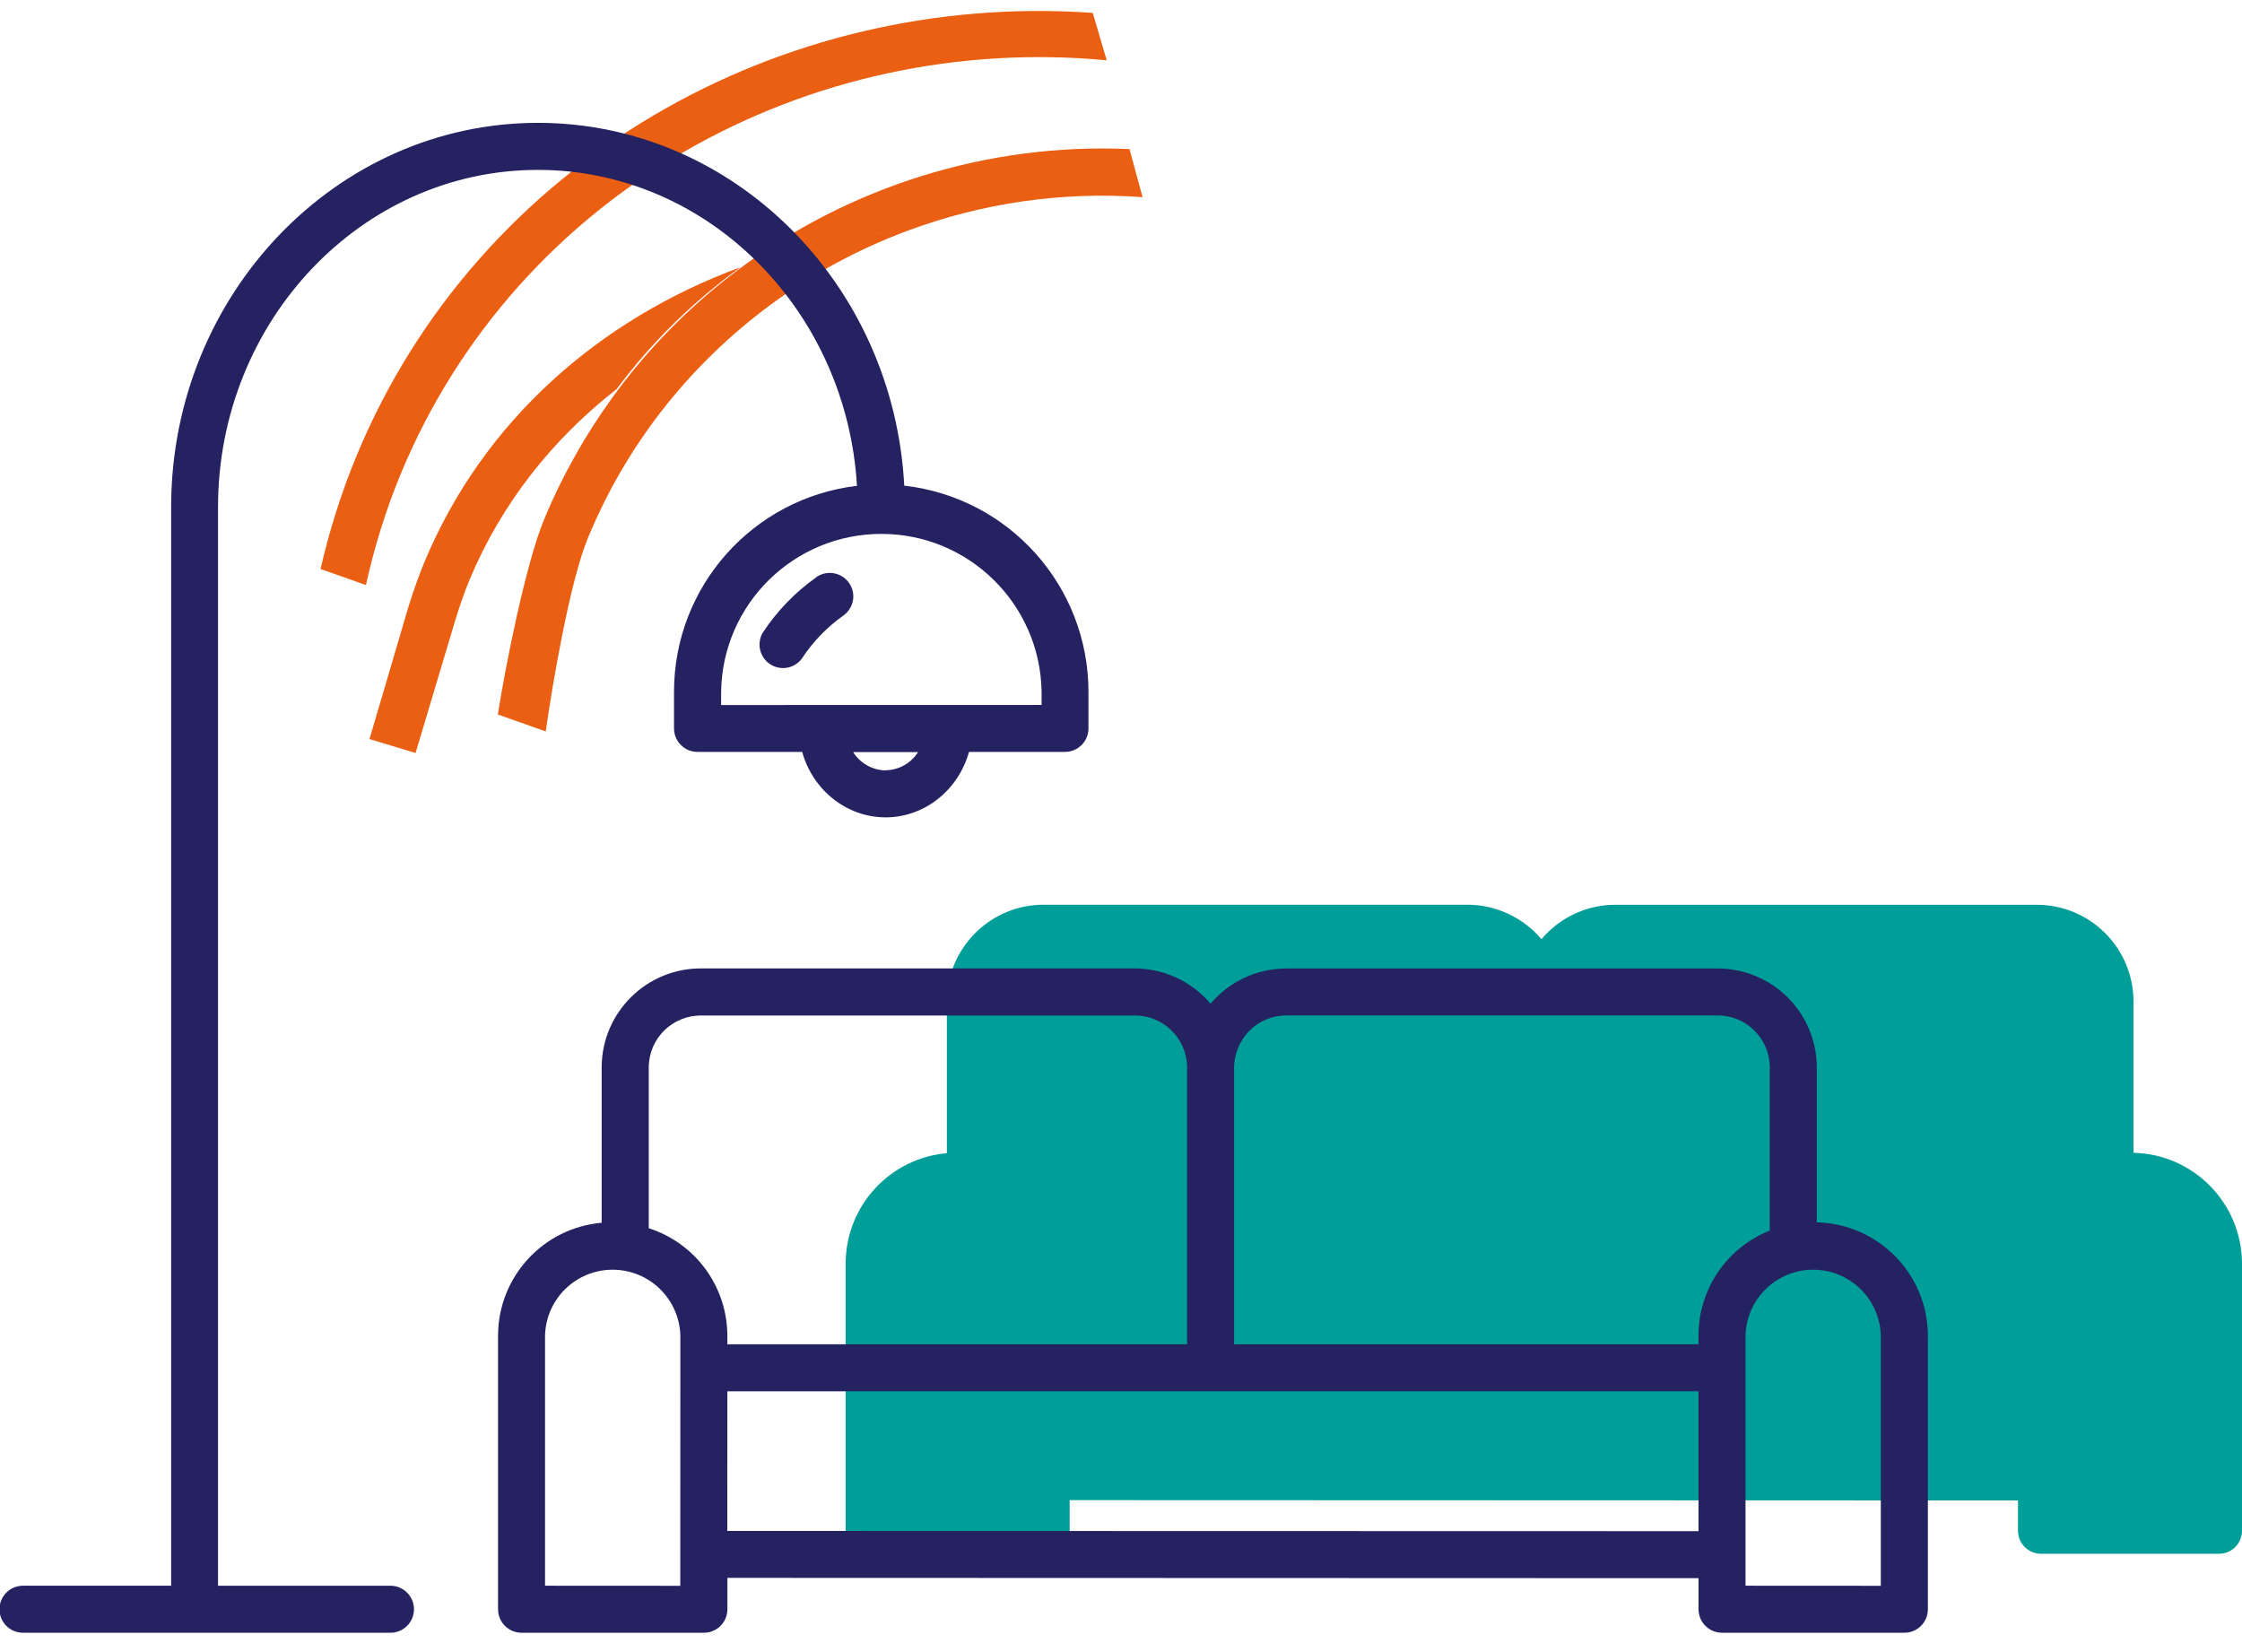 <?xml version="1.0" encoding="UTF-8"?>
<svg width="114px" height="84px" viewBox="0 0 114 84" version="1.1" xmlns="http://www.w3.org/2000/svg" xmlns:xlink="http://www.w3.org/1999/xlink">
    <!-- Generator: Sketch 59.1 (86144) - https://sketch.com -->
    <title>icon-communal</title>
    <desc>Created with Sketch.</desc>
    <g id="UI-Toolkit" stroke="none" stroke-width="1" fill="none" fill-rule="evenodd">
        <g id="Premium-styles" transform="translate(-377, -2500)">
            <g id="Features" transform="translate(188, 2268)">
                <g id="Communal" transform="translate(29.021, 166.113)">
                    <g id="Group-4" transform="translate(159.952, 56.887)">
                        <g id="Group" transform="translate(16.027, 0)">
                            <path d="M17,20 C11.156,24.937 7.374,31.829 7.022,39.574 C6.987,40.354 6.997,41.126 7.031,41.893 L7.029,41.893 L7.031,41.928 L7.031,41.934 L7.474,49 L9.918,48.865 L9.509,41.889 C9.473,41.156 9.451,40.419 9.484,39.672 C9.677,35.42 11.019,31.463 13.195,27.985 C14.052,25.121 15.345,22.438 17,20" id="Fill-3" fill="#EA5F12" transform="translate(12, 34.5) rotate(20) translate(-12, -34.5) "></path>
                            <path d="M33.508,4 C18.22,8.371 6.751,21.737 6.034,37.954 C5.944,40.006 6.036,42.024 6.282,44 L8.729,43.977 C8.473,42.045 8.372,40.066 8.46,38.052 C9.147,22.552 20.265,9.862 35,6.023" id="Fill-7" fill="#EA5F12" transform="translate(20.5, 24) rotate(20) translate(-20.5, -24) "></path>
                            <path d="M26.386,19.735 C29.443,17.14 33.052,15.189 37,14.071 L35.54,12 C28.648,14.163 22.764,18.683 18.891,24.647 C17.268,27.146 16.001,29.896 15.161,32.831 C14.517,35.088 14.115,37.448 14.009,39.891 C13.902,42.353 14.734,47.678 15.19,50 L17.774,49.976 C17.292,47.701 16.317,42.422 16.425,39.992 C16.645,34.883 18.237,30.162 20.805,26.13 C18.791,27.856 17.078,29.869 15.659,32.071 C17.078,29.869 18.791,27.857 20.805,26.129 C22.336,23.721 24.222,21.573 26.386,19.736 C24.193,20.766 22.152,22.037 20.286,23.501 C22.152,22.037 24.193,20.766 26.386,19.735" id="Fill-11" fill="#EA5F12" transform="translate(25.5, 31) rotate(20) translate(-25.5, -31) "></path>
                            <path d="M25.51,38.35 C24.422,39.115 23.493,40.084 22.764,41.2 C22.469,41.746 22.64,42.432 23.158,42.771 C23.681,43.113 24.374,42.998 24.757,42.507 C25.323,41.642 26.04,40.893 26.881,40.299 C27.423,39.917 27.551,39.171 27.168,38.633 C26.786,38.095 26.04,37.967 25.498,38.35 L25.51,38.35 Z" id="Fill-1" fill="#252262"></path>
                        </g>
                        <path d="M19.882,89.626 L11.113,89.626 L11.113,34.846 L11.113,34.79 C11.113,25.335 18.407,17.638 27.376,17.638 C35.997,17.638 43.069,24.749 43.602,33.701 C38.301,34.331 34.303,38.823 34.299,44.165 L34.299,46.034 C34.299,46.696 34.833,47.23 35.495,47.23 L40.816,47.23 C41.342,49.143 43.052,50.558 45.057,50.558 C47.062,50.558 48.768,49.147 49.298,47.23 L54.185,47.23 L54.177,47.23 C54.839,47.23 55.373,46.696 55.373,46.034 L55.373,44.165 C55.365,38.8 51.335,34.295 46.006,33.693 C45.464,23.426 37.316,15.246 27.383,15.246 C17.131,15.246 8.784,23.956 8.729,34.682 L8.729,34.762 L8.729,89.625 L1.196,89.625 C0.534,89.625 -3.19744231e-13,90.163 -3.19744231e-13,90.821 C-3.19744231e-13,91.482 0.534,92.017 1.196,92.017 L19.882,92.017 C20.539,92.017 21.077,91.482 21.077,90.821 C21.077,90.163 20.539,89.625 19.882,89.625 L19.882,89.626 Z M45.061,48.171 L45.057,48.171 C44.388,48.159 43.766,47.809 43.407,47.239 L46.708,47.239 C46.349,47.805 45.731,48.155 45.057,48.163 L45.061,48.171 Z M52.989,44.169 L52.989,44.843 L36.695,44.847 L36.695,44.166 C36.762,39.717 40.39,36.146 44.842,36.146 C49.29,36.146 52.917,39.717 52.989,44.166 L52.989,44.169 Z" id="Fill-2" fill="#252262"></path>
                        <path d="M108.51,67.614 L108.51,59.884 C108.486,57.169 106.272,54.984 103.555,55.004 L82.189,55.004 C80.873,54.996 79.612,55.518 78.686,56.449 C78.588,56.542 78.491,56.643 78.413,56.749 L78.409,56.753 C77.463,55.639 76.078,54.996 74.618,55 L53.128,55 C50.415,54.981 48.2,57.165 48.173,59.876 L48.173,67.633 C45.277,67.886 43.046,70.305 43.027,73.214 L43.027,86.832 C43.027,87.478 43.548,88 44.194,88 L53.248,88 C53.891,88 54.416,87.478 54.416,86.832 L54.416,85.274 L102.637,85.29 L102.637,86.832 C102.637,87.478 103.159,88 103.805,88 L112.859,88 C113.505,88 114.027,87.478 114.027,86.832 L114.027,73.218 C114.003,70.164 111.559,67.684 108.511,67.614 L108.51,67.614 Z" id="Fill-3" fill="#009E99"></path>
                        <path d="M92.406,71.15 L92.406,63.238 C92.382,60.46 90.114,58.223 87.332,58.243 L65.453,58.243 C64.106,58.236 62.815,58.77 61.866,59.722 C61.766,59.818 61.667,59.922 61.587,60.029 L61.583,60.033 C60.615,58.893 59.196,58.236 57.701,58.239 L35.695,58.239 C32.916,58.22 30.648,60.456 30.62,63.23 L30.62,71.17 C27.655,71.429 25.371,73.904 25.351,76.882 L25.351,90.821 C25.351,91.482 25.885,92.016 26.547,92.016 L35.818,92.016 C36.476,92.016 37.014,91.482 37.014,90.821 L37.014,89.226 L86.393,89.242 L86.393,90.821 C86.393,91.482 86.927,92.016 87.588,92.016 L96.86,92.016 C97.521,92.016 98.055,91.482 98.055,90.821 L98.055,76.886 C98.032,73.761 95.528,71.222 92.407,71.15 L92.406,71.15 Z M63.559,61.404 C64.062,60.902 64.743,60.623 65.453,60.631 L87.331,60.631 C88.79,60.607 89.99,61.775 90.014,63.23 L90.014,71.569 C87.837,72.434 86.402,74.534 86.391,76.878 L86.391,77.348 L62.777,77.348 L62.777,63.357 C62.765,62.628 63.048,61.922 63.559,61.404 L63.559,61.404 Z M35.693,60.635 L57.699,60.635 C59.158,60.611 60.362,61.779 60.386,63.238 L60.386,77.348 L37.012,77.348 L37.012,76.894 C36.996,74.406 35.386,72.206 33.014,71.449 L33.014,63.238 C33.038,61.779 34.234,60.615 35.693,60.635 L35.693,60.635 Z M34.617,89.629 L27.741,89.625 L27.741,76.886 C27.801,75.029 29.323,73.558 31.177,73.558 C33.034,73.558 34.557,75.029 34.621,76.886 L34.617,89.629 Z M37.008,86.839 L37.012,79.74 L86.391,79.74 L86.391,86.851 L37.008,86.839 Z M95.661,89.629 L88.782,89.625 L88.782,76.886 C88.845,75.029 90.368,73.558 92.222,73.558 C94.075,73.558 95.598,75.029 95.661,76.886 L95.661,89.629 Z" id="Fill-3" fill="#252262"></path>
                    </g>
                </g>
            </g>
        </g>
    </g>
</svg>
